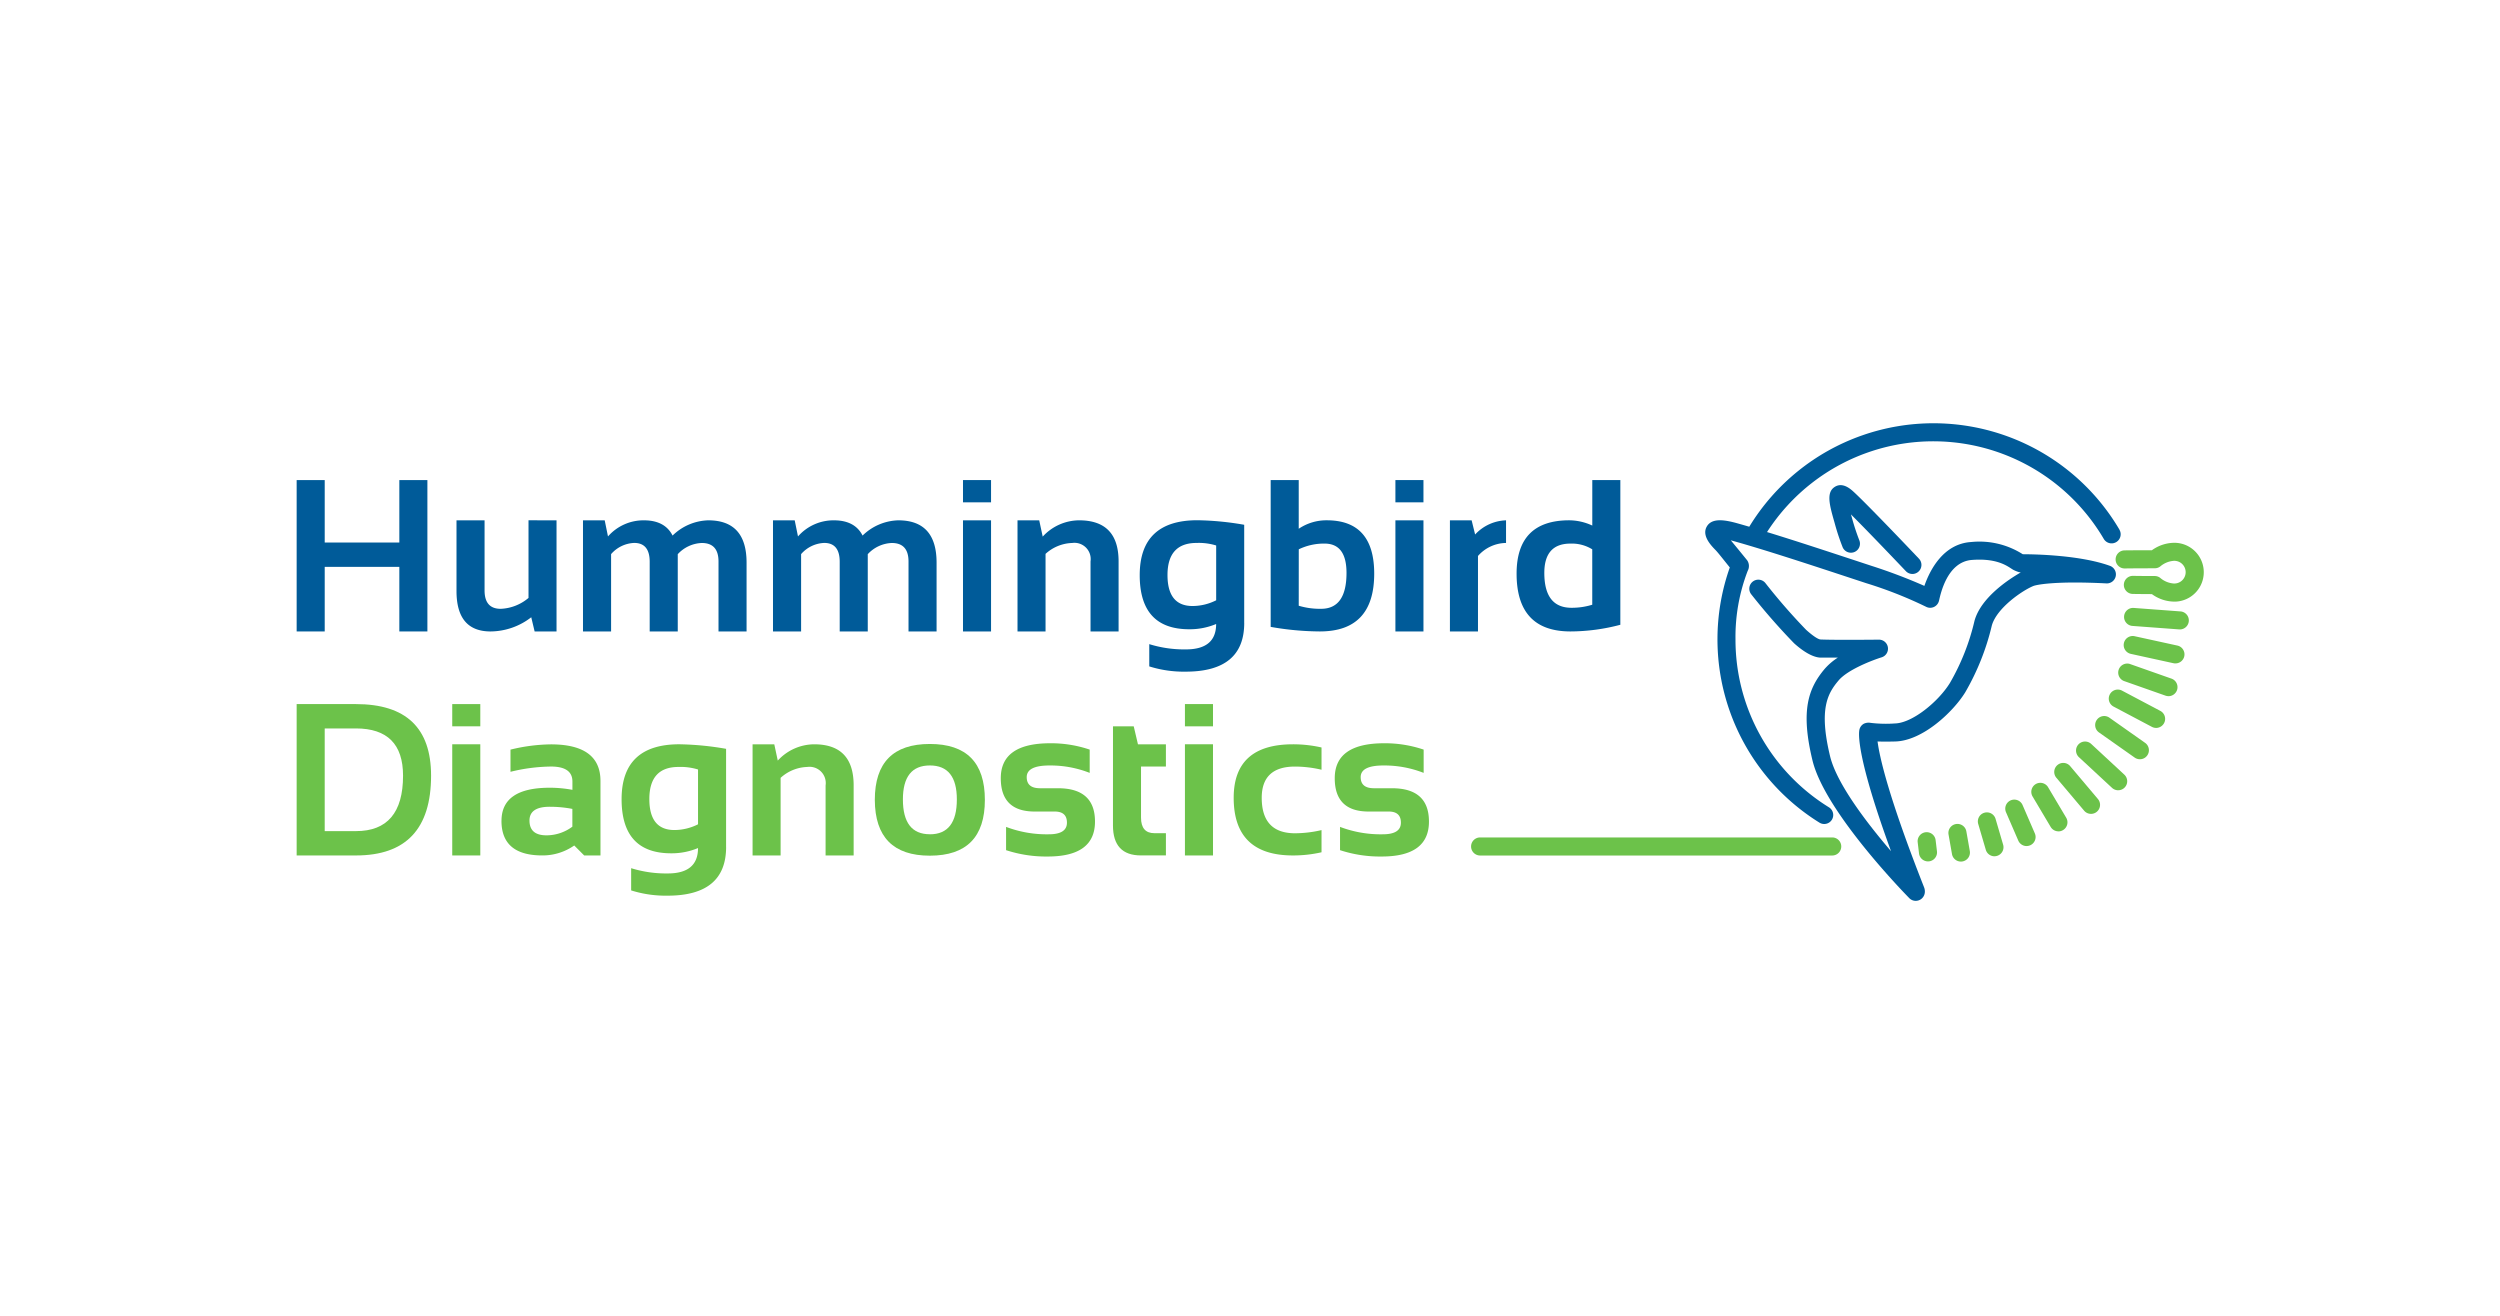 <?xml version="1.0" encoding="UTF-8"?>
<svg xmlns="http://www.w3.org/2000/svg" xmlns:xlink="http://www.w3.org/1999/xlink" width="380" height="200" viewBox="0 0 380 200">
  <defs>
    <clipPath id="clip-path">
      <rect id="Rechteck_156841" data-name="Rechteck 156841" width="289.886" height="72.598" fill="none"></rect>
    </clipPath>
    <clipPath id="clip-Klickpark-kunde-hummingbild">
      <rect width="380" height="200"></rect>
    </clipPath>
  </defs>
  <g id="Klickpark-kunde-hummingbild" clip-path="url(#clip-Klickpark-kunde-hummingbild)">
    <g id="Gruppe_171428" data-name="Gruppe 171428" transform="translate(45.091 64.331)">
      <path id="Pfad_304666" data-name="Pfad 304666" d="M15.608,16.576v9.491H4.265V16.576H0V39.583H4.265V29.766H15.608v9.817h4.265V16.576Z" transform="translate(0 -7.934)" fill="#005b99"></path>
      <g id="Gruppe_171427" data-name="Gruppe 171427">
        <g id="Gruppe_171426" data-name="Gruppe 171426" clip-path="url(#clip-path)">
          <path id="Pfad_304667" data-name="Pfad 304667" d="M61.814,28.309V45.2h-3.33l-.513-2.156A10.2,10.2,0,0,1,51.792,45.2q-5.177,0-5.182-6.13V28.309h4.265V38.96q0,2.8,2.45,2.8a6.97,6.97,0,0,0,4.23-1.656v-11.8Z" transform="translate(-22.312 -13.551)" fill="#005b99"></path>
          <path id="Pfad_304668" data-name="Pfad 304668" d="M83.488,45.2V28.309h3.3l.5,2.45a7.181,7.181,0,0,1,5.456-2.45q3.189,0,4.361,2.317a8.073,8.073,0,0,1,5.422-2.317q5.823,0,5.826,6.422V45.2h-4.265V34.569q0-2.815-2.543-2.815a5.24,5.24,0,0,0-3.652,1.7V45.205H93.627V34.613q0-2.863-2.346-2.867a4.9,4.9,0,0,0-3.521,1.7V45.2Z" transform="translate(-39.965 -13.551)" fill="#005b99"></path>
          <path id="Pfad_304669" data-name="Pfad 304669" d="M138.887,45.2V28.309h3.3l.5,2.45a7.181,7.181,0,0,1,5.456-2.45q3.189,0,4.361,2.317a8.073,8.073,0,0,1,5.422-2.317q5.823,0,5.826,6.422V45.2h-4.265V34.569q0-2.815-2.543-2.815a5.24,5.24,0,0,0-3.652,1.7V45.205h-4.265V34.613q0-2.863-2.346-2.867a4.9,4.9,0,0,0-3.521,1.7V45.2Z" transform="translate(-66.483 -13.551)" fill="#005b99"></path>
          <path id="Pfad_304670" data-name="Pfad 304670" d="M198.552,19.953h-4.265V16.575h4.265Zm0,2.739V39.587h-4.265V22.692Z" transform="translate(-93.003 -7.934)" fill="#005b99"></path>
          <path id="Pfad_304671" data-name="Pfad 304671" d="M210.182,45.2V28.309h3.3l.53,2.478a7.559,7.559,0,0,1,5.534-2.478q6,0,6,6.243V45.2h-4.265V34.552a2.468,2.468,0,0,0-2.782-2.8,6.3,6.3,0,0,0-4.056,1.656V45.2h-4.261Z" transform="translate(-100.611 -13.551)" fill="#005b99"></path>
          <path id="Pfad_304672" data-name="Pfad 304672" d="M261.7,43.908q0,7.4-8.9,7.4a17.5,17.5,0,0,1-5.534-.8V47.125a17.913,17.913,0,0,0,5.565.8q4.6,0,4.6-3.861a10.393,10.393,0,0,1-4.087.8q-7.532,0-7.53-8.221,0-8.348,8.769-8.351a44.534,44.534,0,0,1,7.113.691V43.908ZM257.44,32.13a8.986,8.986,0,0,0-2.978-.387q-4.421,0-4.426,4.874,0,4.714,3.813,4.713a8.01,8.01,0,0,0,3.587-.87V32.13Z" transform="translate(-117.668 -13.547)" fill="#005b99"></path>
          <path id="Pfad_304673" data-name="Pfad 304673" d="M284,16.575h4.264v7.4a7.5,7.5,0,0,1,4.265-1.287q7.206,0,7.208,8.108,0,8.784-8.256,8.786A44.134,44.134,0,0,1,284,38.89Zm4.265,19.1a11.154,11.154,0,0,0,3.4.465q3.861,0,3.861-5.456,0-4.454-3.33-4.456a8.8,8.8,0,0,0-3.926.87Z" transform="translate(-135.948 -7.934)" fill="#005b99"></path>
          <path id="Pfad_304674" data-name="Pfad 304674" d="M324.629,19.953h-4.264V16.575h4.264Zm0,2.739V39.587h-4.264V22.692Z" transform="translate(-153.354 -7.934)" fill="#005b99"></path>
          <path id="Pfad_304675" data-name="Pfad 304675" d="M336.26,45.2V28.309h3.3l.53,2.156a6.677,6.677,0,0,1,4.7-2.156V31.75a5.765,5.765,0,0,0-4.265,1.978V45.2H336.26Z" transform="translate(-160.963 -13.551)" fill="#005b99"></path>
          <path id="Pfad_304676" data-name="Pfad 304676" d="M371.469,38.569a30,30,0,0,1-7.578,1.013q-8.191,0-8.191-8.786,0-8.106,8.013-8.108a8.477,8.477,0,0,1,3.493.8V16.575h4.265ZM367.2,27.1a5.9,5.9,0,0,0-3.313-.87q-3.972,0-3.973,4.456,0,5.3,4.135,5.3a10.484,10.484,0,0,0,3.152-.465Z" transform="translate(-170.269 -7.934)" fill="#005b99"></path>
          <path id="Pfad_304677" data-name="Pfad 304677" d="M0,104.9V81.892H9.008q11.425,0,11.425,10.878,0,12.129-11.425,12.129Zm9.012-3.7q7.161,0,7.16-8.43,0-7.173-7.16-7.178H4.265V101.2Z" transform="translate(0 -39.201)" fill="#6cc24a"></path>
          <path id="Pfad_304678" data-name="Pfad 304678" d="M49.632,85.269H45.367V81.891h4.265Zm0,19.629H45.367V88h4.265Z" transform="translate(-21.717 -39.2)" fill="#6cc24a"></path>
          <path id="Pfad_304679" data-name="Pfad 304679" d="M59.728,105.254q0-5.034,7.339-5.034a18.858,18.858,0,0,1,3.441.322V99.272Q70.507,97,67.242,97a26.841,26.841,0,0,0-6.147.8V94.429a26.841,26.841,0,0,1,6.147-.8q7.532,0,7.53,5.565v11.326H72.3L70.785,109a8.408,8.408,0,0,1-4.861,1.512q-6.2,0-6.2-5.261m7.334-2.137q-3.072,0-3.076,2.091,0,2.25,2.574,2.252a6.583,6.583,0,0,0,3.943-1.317v-2.7a17.688,17.688,0,0,0-3.441-.323Z" transform="translate(-28.591 -44.817)" fill="#6cc24a"></path>
          <path id="Pfad_304680" data-name="Pfad 304680" d="M110.632,109.224q0,7.4-8.9,7.4a17.5,17.5,0,0,1-5.534-.8v-3.378a17.913,17.913,0,0,0,5.565.8q4.6,0,4.6-3.861a10.392,10.392,0,0,1-4.087.8q-7.532,0-7.53-8.221,0-8.348,8.769-8.351a44.535,44.535,0,0,1,7.113.691v14.916Zm-4.265-11.778a8.986,8.986,0,0,0-2.978-.387q-4.421,0-4.426,4.874,0,4.714,3.813,4.713a8.01,8.01,0,0,0,3.587-.87v-8.33Z" transform="translate(-45.354 -44.813)" fill="#6cc24a"></path>
          <path id="Pfad_304681" data-name="Pfad 304681" d="M132.933,110.511V93.616h3.3l.53,2.478a7.559,7.559,0,0,1,5.534-2.478q6,0,6,6.243v10.651h-4.265V99.859a2.468,2.468,0,0,0-2.782-2.8,6.3,6.3,0,0,0-4.056,1.656V110.51h-4.261Z" transform="translate(-63.633 -44.813)" fill="#6cc24a"></path>
          <path id="Pfad_304682" data-name="Pfad 304682" d="M168.576,102.022q0-8.5,8.364-8.5t8.364,8.5q0,8.477-8.364,8.478-8.327,0-8.364-8.478m8.369,5.23q4.1,0,4.1-5.3,0-5.165-4.1-5.165t-4.1,5.165q0,5.293,4.1,5.293Z" transform="translate(-80.695 -44.769)" fill="#6cc24a"></path>
          <path id="Pfad_304683" data-name="Pfad 304683" d="M206.108,109.56v-3.539a17.389,17.389,0,0,0,6.5,1.126q2.752,0,2.752-1.769,0-1.689-1.852-1.691h-3.056q-5.152,0-5.147-5.069,0-5.309,7.513-5.309a18.354,18.354,0,0,1,6,.965v3.539a16.291,16.291,0,0,0-6.112-1.126q-3.456,0-3.46,1.769,0,1.689,2.013,1.691h2.735q5.634,0,5.63,5.069,0,5.309-7.178,5.309a19.476,19.476,0,0,1-6.335-.965" transform="translate(-98.276 -44.665)" fill="#6cc24a"></path>
          <path id="Pfad_304684" data-name="Pfad 304684" d="M238.02,88.371h3.152l.643,2.735h4.248v3.378h-3.782v7.768q0,2.367,2.044,2.365h1.739v3.378h-3.8q-4.245,0-4.248-4.552Z" transform="translate(-113.937 -42.302)" fill="#6cc24a"></path>
          <path id="Pfad_304685" data-name="Pfad 304685" d="M263.267,85.269H259V81.891h4.265Zm0,19.629H259V88h4.265Z" transform="translate(-123.981 -39.2)" fill="#6cc24a"></path>
          <path id="Pfad_304686" data-name="Pfad 304686" d="M286.564,110.028a19.294,19.294,0,0,1-4.343.483q-9.012,0-9.008-8.769,0-8.125,9.008-8.126a19.294,19.294,0,0,1,4.343.483v3.382A17.892,17.892,0,0,0,282.543,97q-5.067,0-5.069,4.748,0,5.393,5.069,5.391a17.892,17.892,0,0,0,4.021-.483Z" transform="translate(-130.783 -44.813)" fill="#6cc24a"></path>
          <path id="Pfad_304687" data-name="Pfad 304687" d="M303.481,109.56v-3.539a17.389,17.389,0,0,0,6.5,1.126q2.752,0,2.752-1.769,0-1.689-1.852-1.691h-3.056q-5.152,0-5.147-5.069,0-5.309,7.513-5.309a18.354,18.354,0,0,1,6,.965v3.539a16.291,16.291,0,0,0-6.112-1.126q-3.456,0-3.46,1.769,0,1.689,2.013,1.691h2.735q5.634,0,5.63,5.069,0,5.309-7.178,5.309a19.476,19.476,0,0,1-6.335-.965" transform="translate(-144.887 -44.665)" fill="#6cc24a"></path>
          <path id="Pfad_304688" data-name="Pfad 304688" d="M397.324,123.518H343.806a1.374,1.374,0,0,1,0-2.748h53.518a1.374,1.374,0,1,1,0,2.748Z" transform="translate(-163.918 -57.811)" fill="#6cc24a"></path>
          <path id="Pfad_304689" data-name="Pfad 304689" d="M539.153,43.795a5.841,5.841,0,0,1-3.284-1.139c-.656,0-1.891-.009-2.913-.026a1.374,1.374,0,0,1,.052-2.748c1.343.026,3.069.026,3.284.026h.009a1.376,1.376,0,0,1,.809.261,3.558,3.558,0,0,0,2.044.874,1.725,1.725,0,1,0,0-3.441,3.586,3.586,0,0,0-2.039.87,1.356,1.356,0,0,1-.765.256c-.122,0-.665,0-1.365.009-1.048,0-2.45.009-3.222.022h-.022a1.374,1.374,0,0,1-.022-2.748c.778-.013,2.19-.017,3.252-.022.357,0,.669,0,.9,0a5.894,5.894,0,0,1,3.274-1.13,4.472,4.472,0,0,1,.278,8.941c-.091,0-.182,0-.273,0" transform="translate(-253.874 -16.683)" fill="#6cc24a"></path>
          <path id="Pfad_304690" data-name="Pfad 304690" d="M459.532,31.548a1.369,1.369,0,0,1-1-.426c-.065-.065-5.352-5.639-8.347-8.626q.078.274.143.5l.043.152a33.346,33.346,0,0,0,1.091,3.3,1.373,1.373,0,0,1-2.53,1.065,33.591,33.591,0,0,1-1.2-3.613l-.043-.152c-.761-2.67-1.313-4.6.056-5.447,1.208-.748,2.417.37,2.873.787,2.248,2.07,9.6,9.817,9.908,10.143a1.378,1.378,0,0,1-1,2.321" transform="translate(-213.931 -8.638)" fill="#005b99"></path>
          <path id="Pfad_304691" data-name="Pfad 304691" d="M473.673,16.188a32.791,32.791,0,0,0-56.275-.457c-.6-.174-1.187-.344-1.743-.5-2-.561-3.962-.883-4.73.5-.717,1.3.5,2.687,1.3,3.5.413.417,1.061,1.261,2.213,2.691a32.788,32.788,0,0,0,13.625,38.786,1.37,1.37,0,0,0,1.888-.434l0,0a1.373,1.373,0,0,0-.439-1.891,29.944,29.944,0,0,1-14.208-25.544,27.958,27.958,0,0,1,1.852-10.391,1.547,1.547,0,0,0-.078-1.613c-1.169-1.444-2.044-2.5-2.487-3.039.1.026.2.056.317.087,4.917,1.374,11.677,3.6,17.642,5.565l2.626.865a63.089,63.089,0,0,1,9.071,3.574,1.36,1.36,0,0,0,1.234.035,1.406,1.406,0,0,0,.765-.974c.23-.974,1.226-5.882,5-6.169,4.235-.322,5.673,1.213,6.36,1.544.831.4,1.074.348,1.074.348-1.791,1.022-6.047,3.782-7.043,7.347a34.4,34.4,0,0,1-3.739,9.46c-1.765,2.86-5.721,6.1-8.369,6.156a19.285,19.285,0,0,1-3.7-.091,1.675,1.675,0,0,0-1.022.135,1.38,1.38,0,0,0-.661.878c-.143.6-.469,4.087,4.8,18.495-3.656-4.269-8.256-10.26-9.265-14.434-1.73-7.169-.378-9.54,1.291-11.517,1.4-1.661,5.2-3.1,6.543-3.517a1.374,1.374,0,0,0-.4-2.687s-6.665.074-8.886-.026c-.2-.009-.787-.209-2.187-1.465a90.059,90.059,0,0,1-6.212-7.134,1.374,1.374,0,0,0-2.117,1.752,95.928,95.928,0,0,0,6.5,7.426c2.213,1.987,3.587,2.213,4.2,2.178l2.45,0a9.239,9.239,0,0,0-1.991,1.7c-2.509,2.971-3.7,6.343-1.865,13.93,1.9,7.856,14.195,20.4,14.716,20.933a1.376,1.376,0,0,0,1.943.013,1.412,1.412,0,0,0,.422-.987,1.687,1.687,0,0,0-.108-.648c-5.474-13.89-6.782-19.886-7.082-22.194.726.026,1.622.026,2.669,0,4.174-.091,8.821-4.5,10.647-7.455a37.294,37.294,0,0,0,4.052-10.169c.748-2.674,4.682-5.356,6.334-6.017.339-.135,3.024-.8,11.086-.387a1.376,1.376,0,0,0,.543-2.665c-4.5-1.635-11.373-1.765-13.26-1.769a12.256,12.256,0,0,0-7.847-1.856c-4.261.27-6.287,4.309-7.108,6.669a81.484,81.484,0,0,0-8-3.035l-2.622-.865c-4.343-1.43-9.108-3-13.294-4.282a30.047,30.047,0,0,1,51.184,1.039,1.379,1.379,0,0,0,2.378-1.4Z" transform="translate(-196.6 0)" fill="#005b99"></path>
          <path id="Pfad_304692" data-name="Pfad 304692" d="M531.185,91.937a1.374,1.374,0,0,1-.791-.252l-5.459-3.847a1.373,1.373,0,0,1,1.583-2.242l5.46,3.848a1.373,1.373,0,0,1,.331,1.913,1.355,1.355,0,0,1-1.123.581" transform="translate(-251.016 -40.864)" fill="#6cc24a"></path>
          <path id="Pfad_304693" data-name="Pfad 304693" d="M538.683,75a1.406,1.406,0,0,1-.457-.078l-6.321-2.226a1.374,1.374,0,0,1,.875-2.6l.038.014,6.321,2.226a1.374,1.374,0,0,1-.457,2.67Z" transform="translate(-254.167 -33.517)" fill="#6cc24a"></path>
          <path id="Pfad_304694" data-name="Pfad 304694" d="M518.054,106.792a1.361,1.361,0,0,1-1.048-.487l-4.23-5.013a1.373,1.373,0,0,1,2.1-1.769l4.23,5.013a1.372,1.372,0,0,1-1.052,2.256" transform="translate(-245.311 -47.415)" fill="#6cc24a"></path>
          <path id="Pfad_304695" data-name="Pfad 304695" d="M501.436,116.829a1.375,1.375,0,0,1-1.261-.826l-1.856-4.287a1.372,1.372,0,1,1,2.517-1.091l1.856,4.287a1.372,1.372,0,0,1-.713,1.8,1.422,1.422,0,0,1-.543.113" transform="translate(-238.484 -52.559)" fill="#6cc24a"></path>
          <path id="Pfad_304696" data-name="Pfad 304696" d="M541.307,57.111a.773.773,0,0,1-.1,0l-7.117-.53a1.371,1.371,0,1,1,.2-2.735l7.117.53a1.372,1.372,0,0,1-.1,2.739" transform="translate(-255.052 -25.771)" fill="#6cc24a"></path>
          <path id="Pfad_304697" data-name="Pfad 304697" d="M483.5,122.554a1.377,1.377,0,0,1-1.352-1.135l-.521-2.956a1.373,1.373,0,1,1,2.7-.517c0,.013,0,.026.007.039l.521,2.956a1.372,1.372,0,0,1-1.111,1.591h0a1.112,1.112,0,0,1-.239.022" transform="translate(-230.536 -55.925)" fill="#6cc24a"></path>
          <path id="Pfad_304698" data-name="Pfad 304698" d="M474.206,123.706a1.374,1.374,0,0,1-1.361-1.208l-.2-1.668a1.373,1.373,0,1,1,2.726-.326l.2,1.668a1.373,1.373,0,0,1-1.2,1.526c-.057,0-.109.008-.166.008" transform="translate(-226.244 -57.104)" fill="#6cc24a"></path>
          <path id="Pfad_304699" data-name="Pfad 304699" d="M535.534,83.476a1.36,1.36,0,0,1-.639-.161l-5.826-3.083a1.373,1.373,0,0,1,1.253-2.443l.034.018,5.826,3.083a1.374,1.374,0,0,1-.648,2.587" transform="translate(-252.901 -37.164)" fill="#6cc24a"></path>
          <path id="Pfad_304700" data-name="Pfad 304700" d="M509.879,112.189a1.369,1.369,0,0,1-1.182-.674l-2.769-4.661a1.373,1.373,0,0,1,2.361-1.4l2.769,4.661a1.374,1.374,0,0,1-.478,1.882,1.323,1.323,0,0,1-.7.2" transform="translate(-242.088 -50.156)" fill="#6cc24a"></path>
          <path id="Pfad_304701" data-name="Pfad 304701" d="M492.72,120.157a1.373,1.373,0,0,1-1.317-.987l-1.152-3.926a1.373,1.373,0,0,1,2.635-.774l1.152,3.926a1.375,1.375,0,0,1-.931,1.7,1.351,1.351,0,0,1-.387.056" transform="translate(-234.652 -54.333)" fill="#6cc24a"></path>
          <path id="Pfad_304702" data-name="Pfad 304702" d="M540.587,66.209a1.405,1.405,0,0,1-.3-.03L533.8,64.757a1.373,1.373,0,0,1,.587-2.683l6.5,1.422a1.372,1.372,0,0,1-.291,2.711Z" transform="translate(-255.01 -29.7)" fill="#6cc24a"></path>
          <path id="Pfad_304703" data-name="Pfad 304703" d="M525.235,100.225a1.381,1.381,0,0,1-.935-.365l-5.017-4.652a1.372,1.372,0,1,1,1.858-2.019l.007.006,5.017,4.652a1.369,1.369,0,0,1,.077,1.935l0,0a1.357,1.357,0,0,1-1,.439" transform="translate(-248.362 -44.435)" fill="#6cc24a"></path>
        </g>
      </g>
    </g>
  </g>
</svg>
